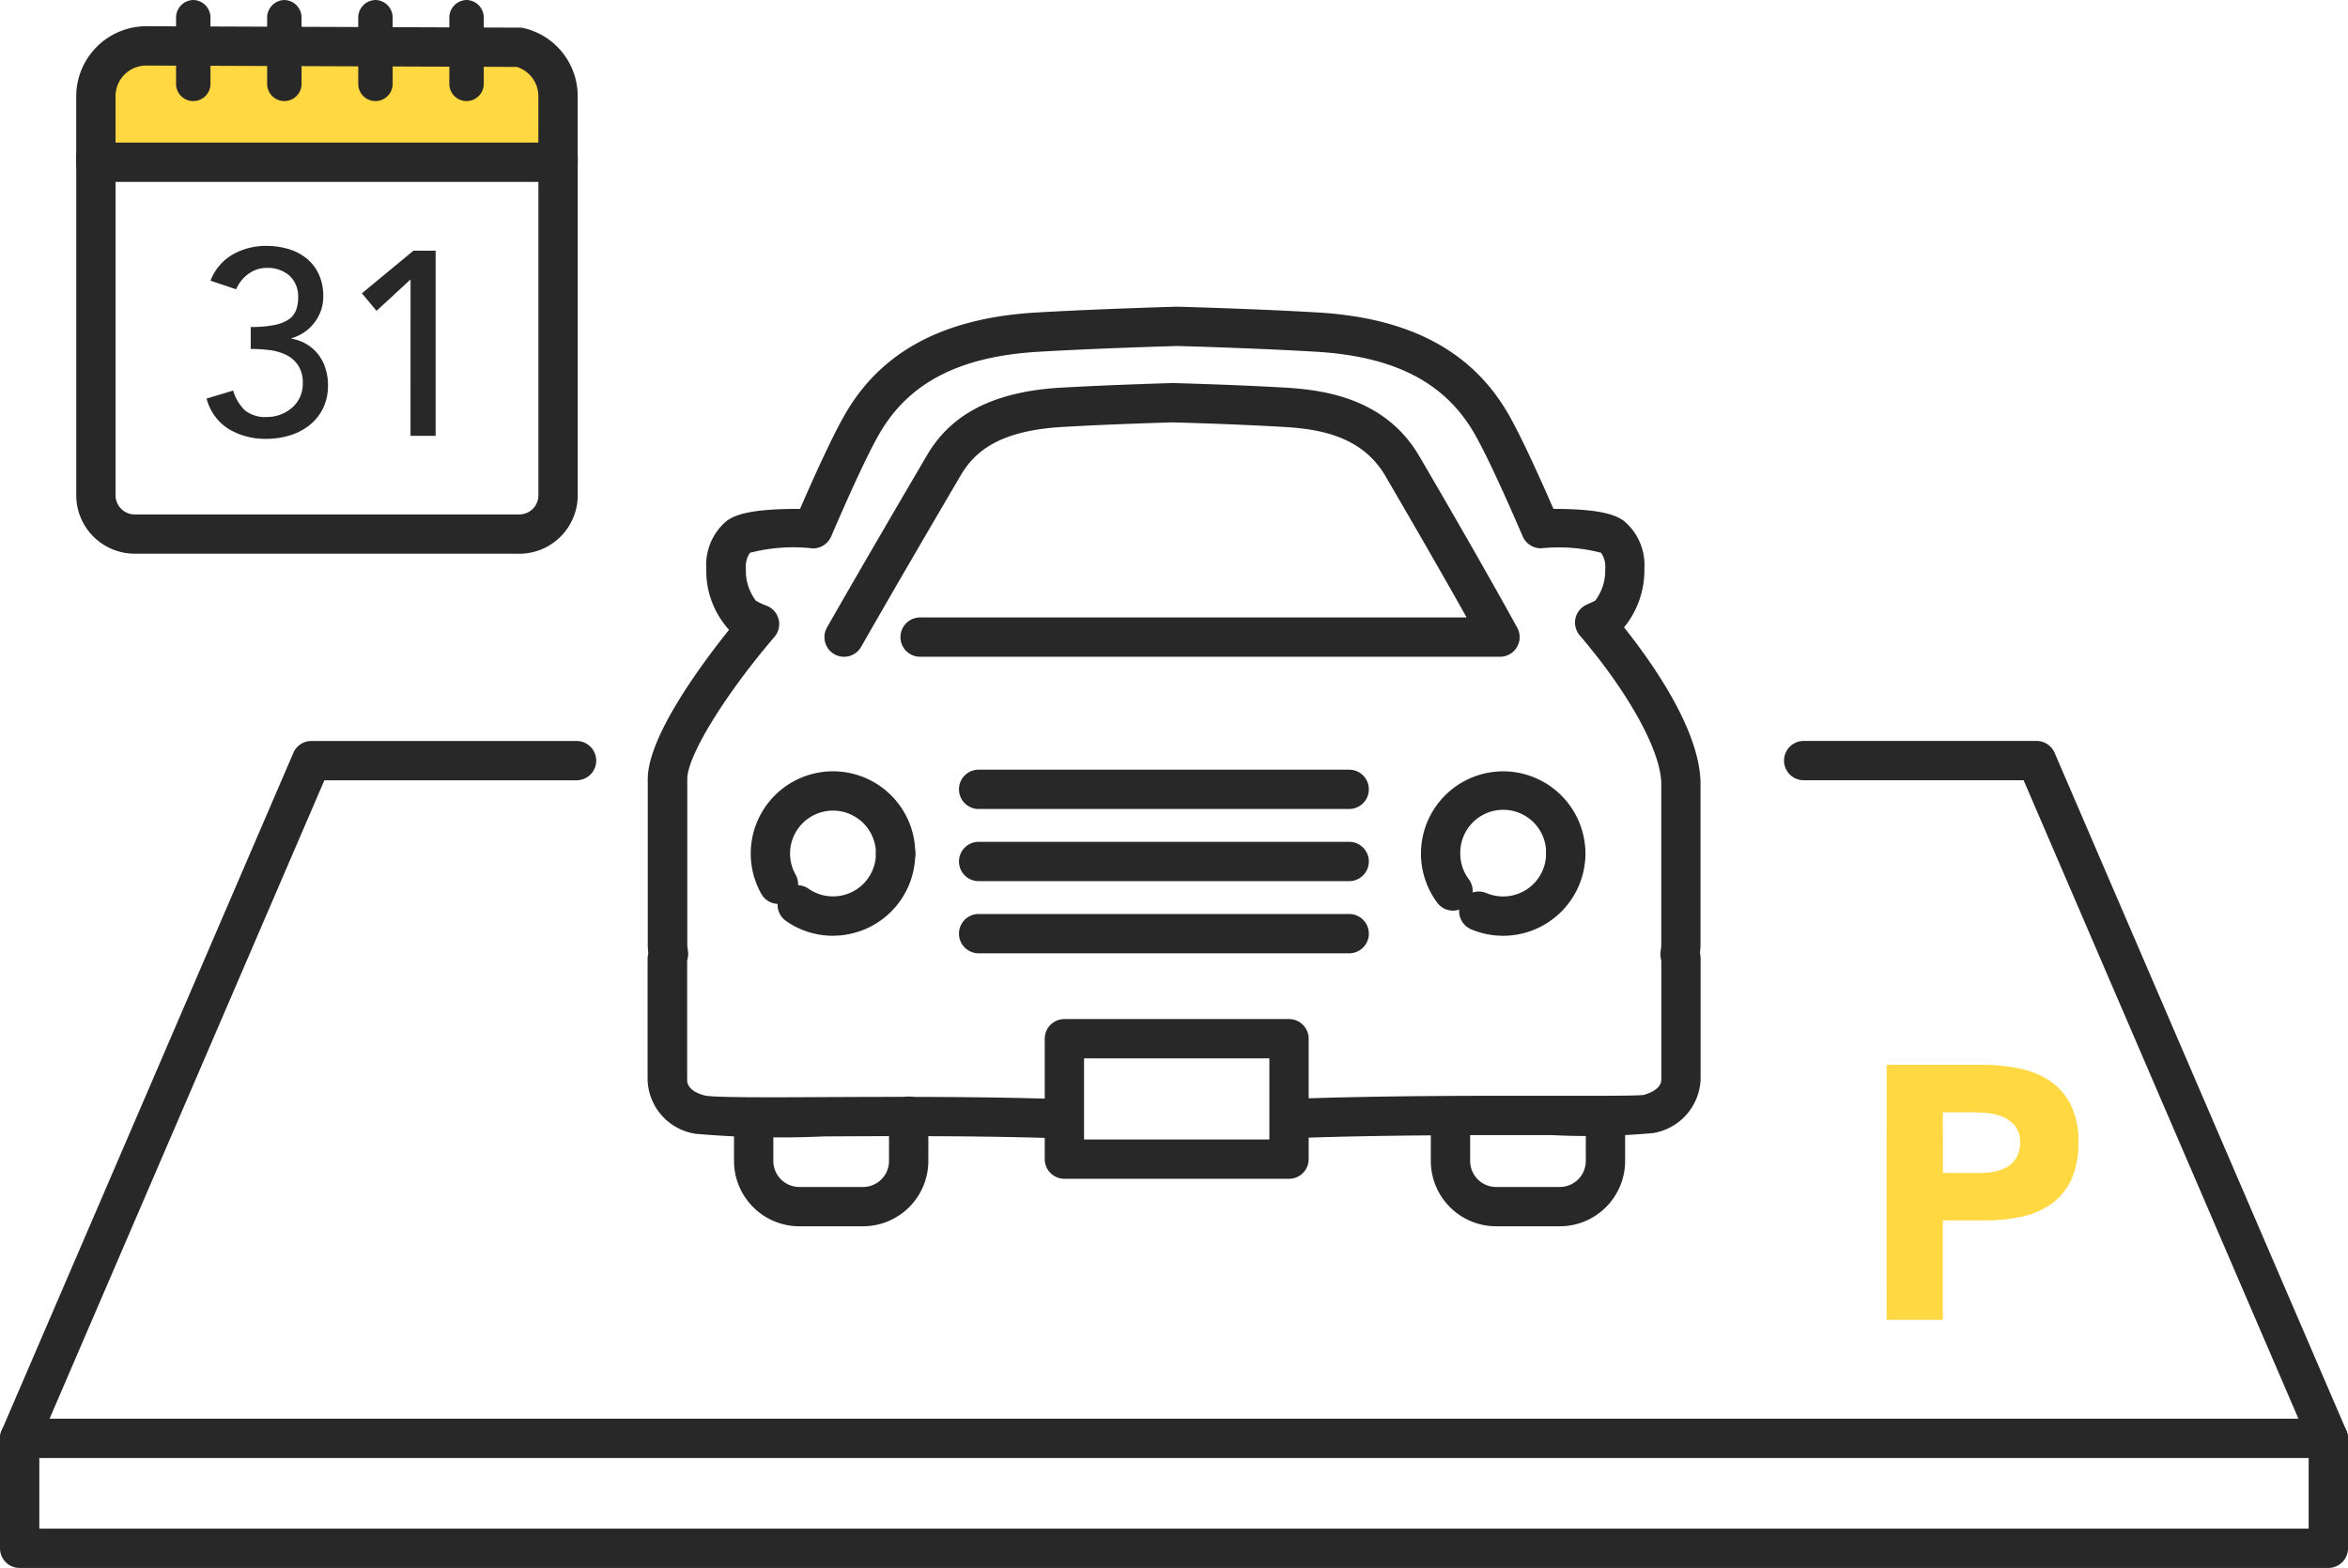 <svg xmlns="http://www.w3.org/2000/svg" width="127.064" height="84.877" viewBox="0 0 127.064 84.877">
  <g id="グループ_3290" data-name="グループ 3290" transform="translate(0)">
    <path id="パス_857" data-name="パス 857" d="M3751.575,107.442h-.035c-4.4-.143-8.985-.121-12.665-.1a51.913,51.913,0,0,1-6.923-.144,3.046,3.046,0,0,1-2.593-2.916l0-6.525a1.555,1.555,0,0,1,.039-.343,3.211,3.211,0,0,1-.031-.428V88c0-2.283,2.852-6.15,4.4-8.083a4.729,4.729,0,0,1-1.232-3.3,3.111,3.111,0,0,1,1.087-2.582c.458-.34,1.291-.671,3.986-.663,1.063-2.445,1.885-4.173,2.446-5.142,1.962-3.392,5.334-5.187,10.309-5.487,3.445-.2,7.553-.314,7.594-.315h.056c.042,0,4.151.108,7.6.311,4.974.291,8.346,2.082,10.311,5.476.563.975,1.388,2.708,2.455,5.157,2.569,0,3.379.331,3.821.659a3.113,3.113,0,0,1,1.1,2.588,4.879,4.879,0,0,1-1.1,3.167c1.656,2.08,4.138,5.668,4.138,8.484l0,8.682a3.709,3.709,0,0,1-.032.455,1.424,1.424,0,0,1,.036.315v6.538a3.07,3.07,0,0,1-2.562,2.9,38.84,38.84,0,0,1-5.479.111c-3.787-.006-8.972-.014-13.833.159a1.064,1.064,0,1,1-.075-2.127c4.9-.174,10.109-.165,13.912-.16,2.326,0,4.525.007,4.955-.047.44-.125.956-.373.956-.841V97.82a1.545,1.545,0,0,1-.042-.205,1.116,1.116,0,0,1,0-.265l.016-.126a2.425,2.425,0,0,0,.024-.268l0-8.682c0-1.755-1.732-4.917-4.413-8.055a1.065,1.065,0,0,1,.359-1.656c.071-.033.144-.064.217-.1a2.275,2.275,0,0,0,.261-.124,2.669,2.669,0,0,0,.542-1.72,1.305,1.305,0,0,0-.225-.871,9.068,9.068,0,0,0-3.238-.242,1.073,1.073,0,0,1-1-.643c-1.155-2.68-2.062-4.611-2.624-5.584-1.6-2.763-4.33-4.167-8.593-4.416-3.264-.192-7.132-.3-7.5-.307-.368.01-4.238.121-7.5.311-4.263.257-6.994,1.665-8.594,4.429-.56.966-1.463,2.892-2.615,5.571a1.069,1.069,0,0,1-1,.643,9.4,9.4,0,0,0-3.393.239,1.312,1.312,0,0,0-.221.868,2.688,2.688,0,0,0,.537,1.721,3.189,3.189,0,0,0,.563.267l.042.017a1.064,1.064,0,0,1,.406,1.677c-2.693,3.145-4.722,6.453-4.719,7.694V96.98a2.048,2.048,0,0,0,.025.235l.015.115a1.065,1.065,0,0,1-.005.3c-.011.067-.026.132-.042.2l0,6.454c0,.55.675.774.966.845.5.111,3.5.1,6.412.084,3.7-.017,8.3-.038,12.744.106a1.064,1.064,0,0,1-.034,2.127" transform="translate(-3694.313 -45.825)" fill="#282828"/>
    <path id="パス_858" data-name="パス 858" d="M3751.852,164.137a1.062,1.062,0,0,1-.927-.54,4.452,4.452,0,1,1,8.33-2.186,1.064,1.064,0,1,1-2.128,0,2.324,2.324,0,1,0-4.35,1.138,1.064,1.064,0,0,1-.925,1.588" transform="translate(-3709.724 -115.206)" fill="#282828"/>
    <path id="パス_859" data-name="パス 859" d="M3758.82,175.217a4.431,4.431,0,0,1-2.544-.8,1.064,1.064,0,0,1,1.216-1.747,2.323,2.323,0,0,0,3.649-1.906,1.064,1.064,0,1,1,2.128,0,4.455,4.455,0,0,1-4.45,4.45" transform="translate(-3713.739 -124.562)" fill="#282828"/>
    <path id="パス_860" data-name="パス 860" d="M3888.444,164.5a1.063,1.063,0,0,1-.854-.428,4.454,4.454,0,0,1,3.565-7.113,4.459,4.459,0,0,1,4.454,4.454,1.064,1.064,0,1,1-2.127,0,2.323,2.323,0,1,0-4.645,0,2.3,2.3,0,0,0,.459,1.386,1.064,1.064,0,0,1-.853,1.7" transform="translate(-3809.812 -115.206)" fill="#282828"/>
    <path id="パス_861" data-name="パス 861" d="M3896.858,175.217a4.414,4.414,0,0,1-1.731-.35,1.064,1.064,0,0,1,.83-1.96,2.3,2.3,0,0,0,.9.182,2.327,2.327,0,0,0,2.326-2.322,1.064,1.064,0,1,1,2.128,0,4.457,4.457,0,0,1-4.454,4.45" transform="translate(-3815.514 -124.562)" fill="#282828"/>
    <path id="パス_862" data-name="パス 862" d="M3823.385,216.029H3811.23a1.064,1.064,0,0,1-1.064-1.064v-6.518a1.064,1.064,0,0,1,1.064-1.064h12.155a1.064,1.064,0,0,1,1.064,1.064v6.518a1.064,1.064,0,0,1-1.064,1.064m-11.091-2.128h10.028v-4.39h-10.028Z" transform="translate(-3753.629 -152.219)" fill="#282828"/>
    <path id="パス_863" data-name="パス 863" d="M3813.833,158.761h-20.052a1.064,1.064,0,0,1,0-2.128h20.052a1.064,1.064,0,1,1,0,2.128" transform="translate(-3740.821 -114.969)" fill="#282828"/>
    <path id="パス_864" data-name="パス 864" d="M3813.833,173.445h-20.052a1.064,1.064,0,0,1,0-2.128h20.052a1.064,1.064,0,1,1,0,2.128" transform="translate(-3740.821 -125.747)" fill="#282828"/>
    <path id="パス_865" data-name="パス 865" d="M3813.833,188.128h-20.052a1.064,1.064,0,0,1,0-2.128h20.052a1.064,1.064,0,1,1,0,2.128" transform="translate(-3740.821 -136.524)" fill="#282828"/>
    <path id="パス_866" data-name="パス 866" d="M3766.412,92.773a1.064,1.064,0,0,1-.923-1.592c1.963-3.439,4.314-7.448,5.086-8.766l.267-.456c.853-1.473,2.529-3.465,7.228-3.749,2.635-.154,5.756-.244,6.1-.254h.058c.346.009,3.455.094,6.1.25,2.251.132,5.45.662,7.23,3.738l.154.265c2.06,3.528,3.785,6.551,5.126,8.985a1.064,1.064,0,0,1-.932,1.578h-31.38a1.064,1.064,0,0,1,0-2.128H3800.1c-1.181-2.108-2.6-4.576-4.223-7.362l-.159-.273c-1.244-2.148-3.485-2.56-5.512-2.678-2.554-.151-5.546-.234-6.006-.247-.461.013-3.467.1-6.007.25-3.612.218-4.814,1.483-5.513,2.691l-.273.466c-.771,1.315-3.117,5.316-5.074,8.745a1.064,1.064,0,0,1-.925.537" transform="translate(-3720.733 -57.22)" fill="#282828"/>
    <path id="パス_867" data-name="パス 867" d="M3753.934,230.175h-3.447a3.539,3.539,0,0,1-3.535-3.535v-2.333a1.064,1.064,0,0,1,2.128,0v2.333a1.408,1.408,0,0,0,1.406,1.407h3.447a1.409,1.409,0,0,0,1.407-1.407v-2.425a1.064,1.064,0,1,1,2.128,0v2.425a3.539,3.539,0,0,1-3.535,3.535" transform="translate(-3707.23 -163.794)" fill="#282828"/>
    <path id="パス_868" data-name="パス 868" d="M3895.69,230.175h-3.447a3.538,3.538,0,0,1-3.534-3.535v-2.333a1.064,1.064,0,0,1,2.128,0v2.333a1.408,1.408,0,0,0,1.406,1.407h3.447a1.408,1.408,0,0,0,1.406-1.407v-2.425a1.064,1.064,0,1,1,2.128,0v2.425a3.538,3.538,0,0,1-3.534,3.535" transform="translate(-3811.279 -163.794)" fill="#282828"/>
    <path id="パス_869" data-name="パス 869" d="M3723.618,189.6H3598.682a1.064,1.064,0,0,1-.977-1.485l15.789-36.689a1.064,1.064,0,0,1,.977-.643h14.348a1.064,1.064,0,1,1,0,2.128h-13.647L3600.3,187.47H3722l-14.873-34.561h-11.9a1.064,1.064,0,0,1,0-2.128h12.6a1.064,1.064,0,0,1,.978.643l15.789,36.689a1.064,1.064,0,0,1-.978,1.485" transform="translate(-3597.618 -110.673)" fill="#282828"/>
    <path id="パス_870" data-name="パス 870" d="M3723.618,296.79H3598.682a1.064,1.064,0,0,1-1.064-1.064v-5.952a1.064,1.064,0,0,1,2.128,0v4.888h122.808v-4.888a1.064,1.064,0,0,1,2.128,0v5.952a1.065,1.065,0,0,1-1.064,1.064" transform="translate(-3597.618 -211.913)" fill="#282828"/>
    <path id="パス_871" data-name="パス 871" d="M3637.115,50.524H3616.3a3.167,3.167,0,0,1-3.163-3.163v-18.3a1.064,1.064,0,1,1,2.128,0v18.3A1.036,1.036,0,0,0,3616.3,48.4h20.812a1.036,1.036,0,0,0,1.035-1.035v-18.3a1.064,1.064,0,0,1,2.128,0v18.3a3.167,3.167,0,0,1-3.163,3.163" transform="translate(-3609.011 -20.552)" fill="#282828"/>
    <path id="パス_872" data-name="パス 872" d="M3640.061,9.414l-20.192-.076a2.728,2.728,0,0,0-2.729,2.729v3.572h25.009V12.067a2.73,2.73,0,0,0-2.088-2.653" transform="translate(-3611.948 -6.854)" fill="#ffd842"/>
    <path id="パス_873" data-name="パス 873" d="M3639.213,13.766H3614.2a1.064,1.064,0,0,1-1.064-1.064V9.13a3.8,3.8,0,0,1,3.792-3.792l20.2.076a1.066,1.066,0,0,1,.245.029,3.78,3.78,0,0,1,2.9,3.688V12.7a1.065,1.065,0,0,1-1.064,1.064m-23.946-2.128h22.882V9.13a1.658,1.658,0,0,0-1.167-1.589l-20.054-.075a1.665,1.665,0,0,0-1.661,1.664Z" transform="translate(-3609.011 -3.918)" fill="#282828"/>
    <path id="パス_874" data-name="パス 874" d="M3634.368,0a.951.951,0,0,0-.931.968V4.495a.932.932,0,1,0,1.862,0V.967a.951.951,0,0,0-.931-.968" transform="translate(-3623.909 0.001)" fill="#282828"/>
    <path id="パス_875" data-name="パス 875" d="M3652.9,0a.951.951,0,0,0-.931.968V4.495a.932.932,0,1,0,1.862,0V.967A.951.951,0,0,0,3652.9,0" transform="translate(-3637.512 0.001)" fill="#282828"/>
    <path id="パス_876" data-name="パス 876" d="M3671.434,0a.951.951,0,0,0-.931.968V4.495a.932.932,0,1,0,1.862,0V.967a.951.951,0,0,0-.931-.968" transform="translate(-3651.116 0.001)" fill="#282828"/>
    <path id="パス_877" data-name="パス 877" d="M3689.967,0a.951.951,0,0,0-.931.968V4.495a.932.932,0,1,0,1.862,0V.967a.951.951,0,0,0-.931-.968" transform="translate(-3664.719 0.001)" fill="#282828"/>
    <path id="パス_878" data-name="パス 878" d="M3641.074,57.879a2.4,2.4,0,0,0,.641,1.076,1.754,1.754,0,0,0,1.192.354,2.02,2.02,0,0,0,.741-.135,2.057,2.057,0,0,0,.613-.368,1.682,1.682,0,0,0,.424-.566,1.742,1.742,0,0,0,.155-.743,1.715,1.715,0,0,0-.262-1,1.668,1.668,0,0,0-.672-.566,2.93,2.93,0,0,0-.906-.248,8.654,8.654,0,0,0-.977-.056v-1.19a6.26,6.26,0,0,0,1.274-.106,2.143,2.143,0,0,0,.778-.3,1.062,1.062,0,0,0,.4-.5,1.863,1.863,0,0,0,.113-.665,1.513,1.513,0,0,0-.481-1.218,1.792,1.792,0,0,0-1.2-.41,1.678,1.678,0,0,0-1,.318,1.977,1.977,0,0,0-.672.842l-1.388-.467a2.786,2.786,0,0,1,1.21-1.423,3.633,3.633,0,0,1,1.819-.46,4.159,4.159,0,0,1,1.168.163,2.817,2.817,0,0,1,.984.5,2.429,2.429,0,0,1,.673.857,2.78,2.78,0,0,1,.248,1.21,2.275,2.275,0,0,1-.475,1.416,2.355,2.355,0,0,1-1.238.849v.028a2.39,2.39,0,0,1,.835.311,2.232,2.232,0,0,1,.623.566,2.414,2.414,0,0,1,.382.757,3,3,0,0,1,.128.885,2.768,2.768,0,0,1-.276,1.267,2.657,2.657,0,0,1-.736.906,3.242,3.242,0,0,1-1.062.545,4.316,4.316,0,0,1-1.268.184,3.838,3.838,0,0,1-2.018-.524,2.763,2.763,0,0,1-1.21-1.656Z" transform="translate(-3628.455 -36.737)" fill="#282828"/>
    <path id="パス_879" data-name="パス 879" d="M3673.879,52.565l-1.841,1.7-.793-.949,2.79-2.308h1.2V61.031h-1.359Z" transform="translate(-3651.661 -37.439)" fill="#282828"/>
    <path id="パス_880" data-name="パス 880" d="M3981.445,216.693h5.131a10.16,10.16,0,0,1,2.029.195,4.614,4.614,0,0,1,1.668.673,3.411,3.411,0,0,1,1.132,1.288,4.409,4.409,0,0,1,.419,2.039,4.7,4.7,0,0,1-.391,2.029,3.329,3.329,0,0,1-1.073,1.307,4.351,4.351,0,0,1-1.62.693,9.5,9.5,0,0,1-2.029.2h-2.224v5.385h-3.044Zm3.044,5.854h2.029a3.918,3.918,0,0,0,.791-.078,2.094,2.094,0,0,0,.683-.264,1.4,1.4,0,0,0,.488-.507,1.6,1.6,0,0,0,.186-.81,1.373,1.373,0,0,0-.244-.849,1.63,1.63,0,0,0-.625-.5,2.673,2.673,0,0,0-.849-.224,8.692,8.692,0,0,0-.9-.049h-1.561Z" transform="translate(-3879.348 -159.053)" fill="#ffd842"/>
  </g>
</svg>
